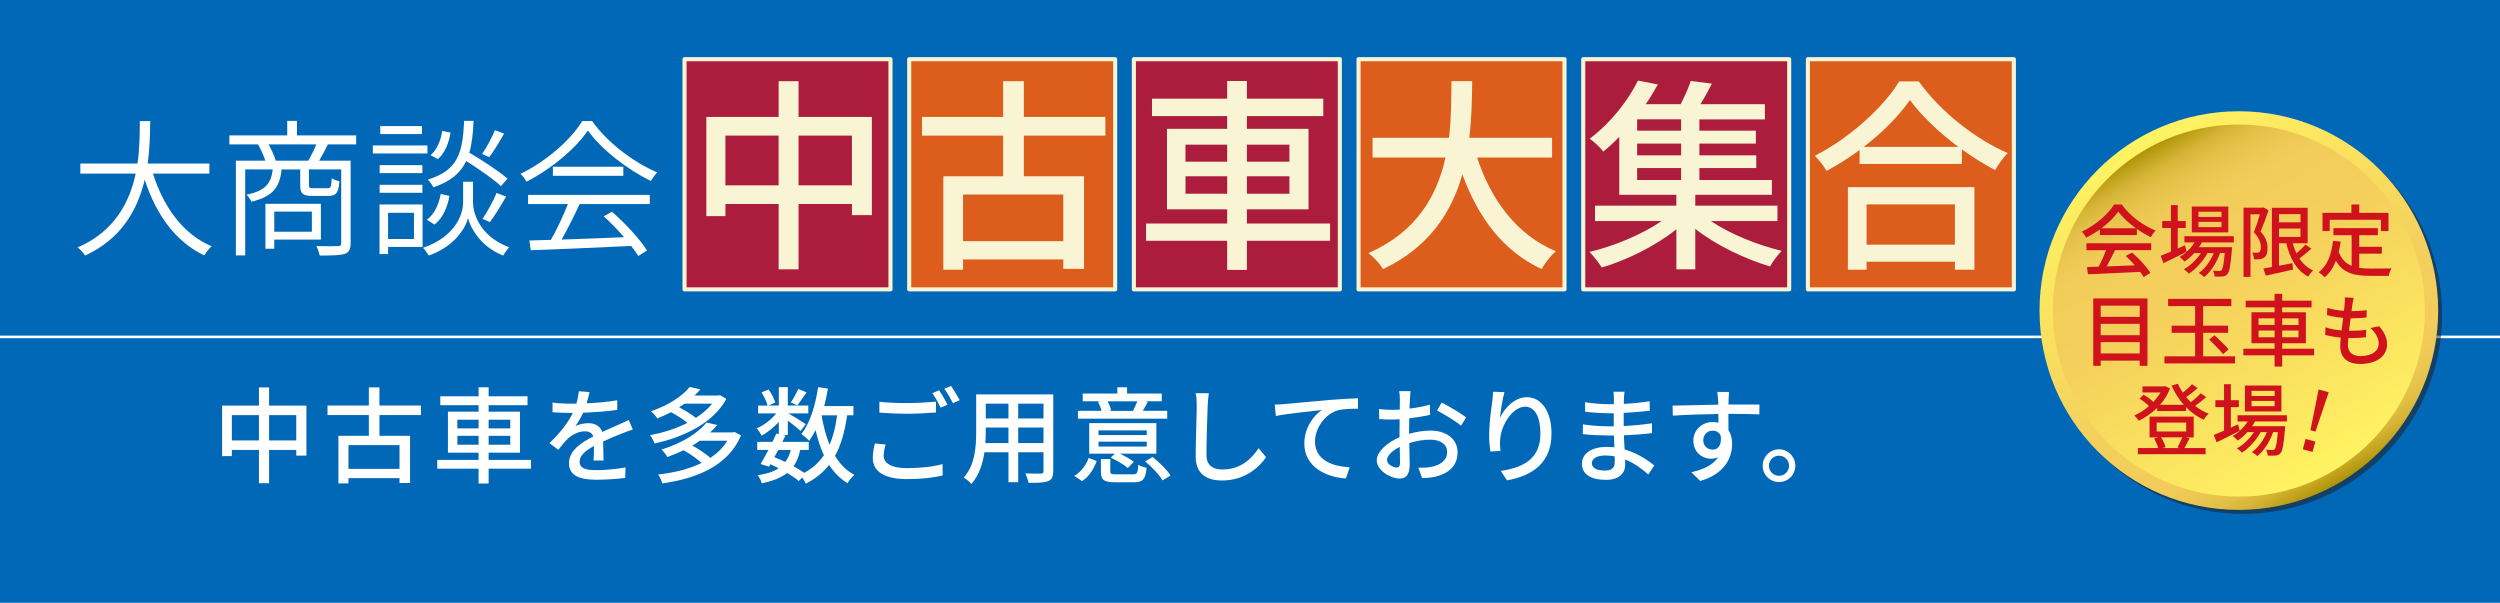 <?xml version="1.0" encoding="UTF-8"?><svg xmlns="http://www.w3.org/2000/svg" xmlns:xlink="http://www.w3.org/1999/xlink" viewBox="0 0 980 236.3"><defs><linearGradient id="_名称未設定グラデーション_43" x1="838.56" y1="54.07" x2="916.7" y2="189.42" gradientUnits="userSpaceOnUse"><stop offset="0" stop-color="#fff362"/><stop offset=".6" stop-color="#f4cf5c"/><stop offset=".78" stop-color="#f2cd5a"/><stop offset=".85" stop-color="#ecc853"/><stop offset=".9" stop-color="#e3c047"/><stop offset=".94" stop-color="#d5b436"/><stop offset=".97" stop-color="#c4a520"/><stop offset="1" stop-color="#ae9306"/><stop offset="1" stop-color="#ac9103"/></linearGradient><linearGradient id="_名称未設定グラデーション_42" x1="-7547.56" y1="-11269.34" x2="-7474.62" y2="-11143.01" gradientTransform="translate(-6633.46 -11084.43) rotate(-180)" gradientUnits="userSpaceOnUse"><stop offset="0" stop-color="#fff362"/><stop offset=".6" stop-color="#f4cf5c"/><stop offset=".78" stop-color="#f2cd5a"/><stop offset=".85" stop-color="#ecc853"/><stop offset=".9" stop-color="#e3c047"/><stop offset=".94" stop-color="#d5b436"/><stop offset=".97" stop-color="#c4a520"/><stop offset="1" stop-color="#ae9306"/><stop offset="1" stop-color="#ac9103"/></linearGradient></defs><g style="isolation:isolate;"><g id="_レイヤー_2"><g id="_メイン"><rect y="0" width="980" height="236.3" style="fill:#0068b7;"/><line y1="132.06" x2="980" y2="132.06" style="fill:none; stroke:#fff; stroke-miterlimit:10;"/><path d="M120.12,158.99v19.6h-3.98v-2.21h-10.66v13.04h-3.98v-13.04h-10.62v2.42h-3.81v-19.8h14.43v-7.13h3.98v7.13h14.64ZM101.51,172.65v-9.92h-10.62v9.92h10.62ZM116.14,172.65v-9.92h-10.66v9.92h10.66Z" style="fill:#fff;"/><path d="M148.74,162.72v8.12h12.01v18.49h-4.14v-1.89h-20.01v2.05h-3.94v-18.66h11.93v-8.12h-16.2v-3.73h16.2v-7.13h4.14v7.13h16.28v3.73h-16.28ZM156.61,174.49h-20.01v9.31h20.01v-9.31Z" style="fill:#fff;"/><path d="M208.15,183.72h-16.61v5.82h-3.94v-5.82h-16.2v-3.44h16.2v-2.83h-12.01v-16.07h12.01v-2.54h-15.01v-3.49h15.01v-3.53h3.94v3.53h15.25v3.49h-15.25v2.54h12.3v16.07h-12.3v2.83h16.61v3.44ZM179.28,167.93h8.32v-3.4h-8.32v3.4ZM187.61,174.33v-3.49h-8.32v3.49h8.32ZM191.54,164.53v3.4h8.49v-3.4h-8.49ZM200.03,170.84h-8.49v3.49h8.49v-3.49Z" style="fill:#fff;"/><path d="M232.67,180.52c.12-1.39.16-3.69.16-5.7-3.44,1.93-5.62,3.77-5.62,6.15,0,2.79,2.62,3.32,6.72,3.32,3.28,0,7.71-.41,11.28-1.07l-.12,4.14c-2.95.37-7.63.7-11.28.7-6.07,0-10.78-1.39-10.78-6.44s4.88-8.16,9.55-10.54c-.49-1.44-1.8-2.01-3.28-2.01-2.54,0-5,1.31-6.72,2.91-1.19,1.15-2.38,2.62-3.73,4.35l-3.48-2.62c4.76-4.51,7.5-8.45,9.18-11.85h-1.19c-1.68,0-4.51-.08-6.77-.25v-3.81c2.13.29,5.04.45,6.97.45h2.38c.53-1.84.86-3.61.94-4.88l4.22.33c-.24,1.07-.57,2.62-1.15,4.39,4.02-.16,8.28-.53,12.01-1.19v3.77c-3.98.62-8.98.94-13.37,1.11-.82,1.8-1.89,3.69-3.07,5.29,1.27-.74,3.57-1.19,5.17-1.19,2.54,0,4.63,1.19,5.41,3.44,2.5-1.19,4.59-2.05,6.52-2.91,1.35-.62,2.54-1.15,3.85-1.8l1.6,3.77c-1.11.33-2.87.98-4.1,1.48-2.09.78-4.71,1.89-7.54,3.2.04,2.3.12,5.54.16,7.46h-3.94Z" style="fill:#fff;"/><path d="M284.74,156.37c-5.21,9.59-17.02,15.09-28.17,17.47-.33-.98-1.11-2.5-1.76-3.28,5-.86,10.13-2.5,14.64-4.8-1.64-1.39-4.18-2.99-6.44-4.18-1.64.86-3.4,1.68-5.33,2.46-.53-.9-1.72-2.21-2.54-2.83,7.21-2.42,12.46-6.11,15.21-9.51l4.22.94c-.74.82-1.52,1.64-2.34,2.42h9.43l.62-.16,2.46,1.48ZM290.48,170.68c-5.04,11.93-17.3,16.89-30.87,18.82-.25-1.03-.98-2.62-1.64-3.49,6.19-.7,12.1-2.09,17.06-4.55-1.76-1.6-4.59-3.61-7.05-4.96-1.97.94-4.1,1.84-6.4,2.67-.41-.86-1.52-2.3-2.29-2.95,8.49-2.62,14.51-6.68,17.67-10.58l4.22.98c-.86.98-1.76,1.93-2.79,2.87h8.9l.66-.16,2.54,1.35ZM268.34,158.25c-.66.49-1.39.98-2.13,1.43,2.42,1.23,5.04,2.87,6.56,4.14,2.5-1.6,4.71-3.49,6.4-5.58h-10.82ZM274.32,172.77c-.94.66-1.89,1.27-2.91,1.89,2.5,1.39,5.37,3.28,7.05,4.84,2.71-1.8,5-4.02,6.64-6.72h-10.78Z" style="fill:#fff;"/><path d="M332.09,162.81c-.94,6.36-2.38,11.6-4.76,15.87,1.93,3.24,4.43,5.82,7.59,7.46-.86.74-2.09,2.21-2.66,3.28-2.95-1.76-5.33-4.18-7.26-7.17-2.34,2.99-5.33,5.41-9.1,7.34-.29-.62-.86-1.6-1.44-2.42l-1.35,1.39c-1.15-1.03-2.75-2.09-4.55-3.16-2.38,1.89-5.62,3.16-9.96,4.06-.25-1.03-.94-2.42-1.64-3.16,3.57-.53,6.27-1.39,8.28-2.75-1.07-.53-2.13-1.07-3.24-1.56l-.53.94-3.32-1.02c.9-1.52,1.97-3.49,3.08-5.54h-4.39v-3.16h5.95c.57-1.11,1.07-2.21,1.52-3.24l.98.21v-4.76c-1.97,2.13-4.39,4.06-6.68,5.37-.45-.86-1.31-2.13-2.01-2.87,2.75-1.11,5.7-3.4,7.67-5.86h-7.09v-3.07h3.69c-.33-1.44-1.35-3.57-2.34-5.17l2.75-1.15c1.15,1.56,2.21,3.69,2.62,5.12l-2.71,1.19h4.1v-7.22h3.53v7.22h8.04v3.07h-7.83c1.85,1.03,5.82,3.49,6.85,4.22l-2.05,2.67c-.98-.94-3.16-2.67-5-4.06v5.62h-2.05l1.11.25c-.37.78-.78,1.6-1.19,2.46h10.33v3.16h-3.36c-.53,2.54-1.35,4.67-2.58,6.4,1.56.86,2.99,1.76,4.14,2.58,3.28-1.76,5.78-4.06,7.75-6.89-1.39-2.91-2.42-6.23-3.28-9.84-.78,1.52-1.6,2.95-2.54,4.18-.57-.7-2.17-2.05-3.03-2.67,3.4-4.26,5.49-11.15,6.56-18.37l3.85.57c-.41,2.34-.86,4.63-1.44,6.85h11.44v3.61h-2.42ZM305.07,176.38c-.53.94-1.03,1.93-1.52,2.83,1.44.57,2.91,1.19,4.3,1.89.98-1.27,1.64-2.83,2.13-4.71h-4.92ZM316.18,153.83c-1.31,1.84-2.62,3.81-3.65,5.08l-2.54-1.15c.98-1.43,2.25-3.69,2.91-5.29l3.28,1.35ZM322.05,162.81c.74,4.18,1.72,8.12,3.16,11.56,1.39-3.28,2.34-7.13,2.95-11.56h-6.11Z" style="fill:#fff;"/><path d="M347.18,174.24c-.45,1.56-.78,2.91-.78,4.39,0,2.83,2.83,4.88,9.06,4.88,5.54,0,10.74-.62,14.02-1.6l.04,4.47c-3.16.82-8.2,1.43-13.94,1.43-8.73,0-13.45-2.91-13.45-8.24,0-2.21.45-4.14.82-5.74l4.22.41ZM344.72,157.48c2.95.37,6.72.53,10.86.53s8.32-.29,11.32-.57v4.26c-2.79.2-7.5.49-11.28.49-4.14,0-7.62-.21-10.9-.45v-4.26ZM371.45,158.62l-2.71,1.19c-.82-1.68-2.13-4.14-3.28-5.7l2.66-1.11c1.03,1.48,2.5,4.02,3.32,5.62ZM376.21,156.86l-2.66,1.19c-.9-1.76-2.21-4.14-3.4-5.66l2.66-1.11c1.07,1.52,2.62,4.1,3.4,5.58Z" style="fill:#fff;"/><path d="M412.86,184.66c0,2.21-.53,3.36-2.01,3.94-1.52.62-3.9.7-7.67.66-.16-1.03-.78-2.71-1.27-3.69,2.62.12,5.33.08,6.11.08.74,0,1.03-.25,1.03-1.02v-7.34h-9.92v11.73h-3.81v-11.73h-9.43c-.65,4.51-2.13,9.1-5.12,12.42-.57-.74-2.13-2.05-2.99-2.5,4.47-4.96,4.88-12.22,4.88-18v-14.6h30.22v30.05ZM395.31,173.67v-6.07h-8.9v1.64c0,1.39-.04,2.91-.16,4.43h9.06ZM386.42,158.25v5.78h8.9v-5.78h-8.9ZM409.05,158.25h-9.92v5.78h9.92v-5.78ZM409.05,173.67v-6.07h-9.92v6.07h9.92Z" style="fill:#fff;"/><path d="M421.14,186.54c2.71-1.6,4.59-4.26,5.62-7.01l3.16,1.19c-1.11,2.99-2.87,6.03-5.78,7.87l-2.99-2.05ZM457.55,164.12h-35.01v-3.08h9.27c-.29-1.11-.86-2.5-1.39-3.53l.94-.21h-6.93v-3.03h13.57v-2.46h3.81v2.46h13.61v3.03h-6.48l1.03.21c-.74,1.35-1.39,2.54-2.01,3.53h9.59v3.08ZM453.29,177.85h-14.27c2.01.94,4.18,2.21,5.41,3.2l-2.34,2.42c-1.39-1.27-4.3-2.99-6.68-4.06l1.56-1.56h-10v-11.97h26.32v11.97ZM449.52,168.71h-18.9v1.84h18.9v-1.84ZM449.52,173.14h-18.9v1.89h18.9v-1.89ZM444.14,185.93c1.6,0,1.89-.45,2.05-3.77.78.53,2.29,1.02,3.28,1.23-.45,4.55-1.48,5.66-5,5.66h-7.22c-4.55,0-5.7-.9-5.7-4.22v-4.88h3.69v4.84c0,.98.37,1.15,2.38,1.15h6.52ZM434.18,157.31c.62,1.15,1.19,2.58,1.39,3.53l-.82.21h10.09l-.66-.16c.57-1.03,1.19-2.42,1.64-3.57h-11.64ZM451.81,179.12c2.67,2.09,5.66,5.08,7.05,7.3l-3.16,1.89c-1.23-2.17-4.18-5.33-6.81-7.42l2.91-1.76Z" style="fill:#fff;"/><path d="M473.87,154.15c-.25,1.48-.37,3.2-.45,4.63-.16,4.51-.49,13.86-.49,19.52,0,4.26,2.71,5.74,6.19,5.74,7.13,0,11.36-4.02,14.27-8.36l2.91,3.57c-2.71,3.85-8.16,9.1-17.26,9.1-6.19,0-10.33-2.67-10.33-9.39,0-5.78.41-16.24.41-20.17,0-1.68-.12-3.32-.41-4.67l5.17.04Z" style="fill:#fff;"/><path d="M503.47,158.38c2.99-.25,10.21-.94,17.67-1.6,4.35-.33,8.41-.57,11.19-.66v4.1c-2.25,0-5.74.04-7.87.62-5.41,1.6-8.98,7.38-8.98,12.18,0,7.38,6.89,9.84,13.61,10.13l-1.48,4.39c-7.95-.41-16.32-4.67-16.32-13.65,0-6.11,3.57-11.03,6.89-13.16-3.57.41-13.53,1.39-18.04,2.34l-.45-4.47c1.6-.04,2.99-.12,3.77-.21Z" style="fill:#fff;"/><path d="M552.34,170.06c2.95-.86,5.99-1.27,8.45-1.27,6.03,0,10.58,3.24,10.58,8.45,0,4.84-2.79,8.2-8.78,9.63-1.84.41-3.65.53-5.12.57l-1.47-4.1c1.64,0,3.36,0,4.88-.29,3.4-.62,6.4-2.42,6.4-5.86,0-3.12-2.83-4.84-6.52-4.84-2.87,0-5.62.49-8.32,1.35.04,3.36.16,6.76.16,8.36,0,4.3-1.6,5.53-3.98,5.53-3.53,0-8.94-3.2-8.94-7.13,0-3.44,4.14-7.01,8.94-9.1v-2.54c0-1.44,0-2.95.04-4.47-.98.08-1.88.12-2.66.12-1.8,0-3.73-.04-5.33-.2l-.12-3.94c2.29.29,3.89.33,5.37.33.86,0,1.8-.04,2.79-.08,0-1.84.04-3.32.04-4.06,0-.86-.12-2.46-.25-3.2h4.43c-.08.78-.21,2.13-.25,3.12-.04.98-.08,2.3-.16,3.73,2.87-.33,5.78-.9,8-1.56l.08,4.02c-2.34.53-5.33,1.03-8.16,1.35-.04,1.64-.08,3.24-.08,4.67v1.39ZM548.82,181.42c0-1.27-.08-3.61-.12-6.23-2.95,1.44-5,3.49-5,5.12s2.38,2.99,3.77,2.99c.86,0,1.35-.53,1.35-1.89ZM565.14,157.8c2.99,1.52,7.54,4.22,9.59,5.82l-2.01,3.28c-1.97-1.8-6.85-4.63-9.39-5.99l1.8-3.12Z" style="fill:#fff;"/><path d="M589.74,153.74c-.74,2.54-1.52,7.46-1.76,10.04,1.76-3.73,5.7-8.08,10.58-8.08,5.54,0,9.63,5.45,9.63,14.19,0,11.32-7.09,16.52-17.43,18.41l-2.46-3.69c8.9-1.39,15.54-4.67,15.54-14.72,0-6.31-2.09-10.46-5.99-10.46-4.92,0-9.43,7.3-9.76,12.63-.16,1.35-.12,2.75.12,4.67l-3.98.29c-.21-1.52-.49-3.9-.49-6.56,0-3.81.7-9.39,1.23-13.08.16-1.35.29-2.75.33-3.81l4.43.16Z" style="fill:#fff;"/><path d="M646.11,186.01c-2.29-2.13-5.41-4.43-9.06-5.9,0,.82.04,1.52.04,2.09,0,3.07-2.21,5.9-7.5,5.9-6.15,0-9.47-2.25-9.47-6.35,0-3.85,3.65-6.56,9.72-6.56,1.03,0,2.01.08,2.99.16-.08-1.52-.12-3.16-.16-4.63h-2.21c-2.58,0-7.17-.21-10-.53l.04-3.85c2.54.49,7.54.78,10,.78h2.09v-5.12h-2.01c-2.71,0-6.85-.29-9.22-.61v-3.73c2.5.45,6.56.78,9.18.78h2.09v-2.3c0-.74-.08-1.93-.16-2.58h4.35c-.08.74-.21,1.64-.25,2.75,0,.45-.04,1.19-.04,2.01,3.4-.16,6.56-.49,10.13-1.03l.04,3.73c-2.95.29-6.36.66-10.21.82v5.17c4.02-.21,7.59-.57,11.07-1.07l.04,3.85c-3.77.45-7.13.7-11.03.86.04,1.84.16,3.77.29,5.54,5.25,1.48,9.27,4.35,11.6,6.27l-2.34,3.57ZM632.95,178.88c-1.19-.21-2.38-.33-3.65-.33-3.45,0-5.29,1.31-5.29,2.99s1.52,2.91,5,2.91c2.29,0,3.98-.66,3.98-3.28,0-.57,0-1.35-.04-2.3Z" style="fill:#fff;"/><path d="M689.65,162.44c-2.42-.12-6.23-.21-12.13-.21.04,2.17.04,4.55.04,6.36.94,1.48,1.43,3.32,1.43,5.41,0,5.41-2.87,11.77-12.5,14.55l-3.48-3.44c4.76-1.07,8.49-2.83,10.46-5.86-.82.37-1.76.57-2.83.57-3.28,0-6.85-2.46-6.85-7.09,0-4.26,3.49-7.3,7.59-7.3.82,0,1.56.08,2.25.29l-.04-3.44c-6.15.08-12.79.33-17.83.66l-.12-3.94c4.59-.04,12.14-.29,17.92-.37-.04-.86-.04-1.6-.08-2.05-.08-1.03-.21-2.38-.33-2.95h4.67c-.08.53-.21,2.38-.21,2.95-.04.49-.04,1.19-.04,2.01h12.13l-.04,3.85ZM671.37,176.25c2.09,0,3.65-1.68,3.12-5.54-.66-1.31-1.8-1.89-3.16-1.89-1.85,0-3.65,1.39-3.65,3.81,0,2.25,1.72,3.61,3.69,3.61Z" style="fill:#fff;"/><path d="M703.76,182.57c0,3.53-2.83,6.4-6.39,6.4s-6.4-2.87-6.4-6.4,2.87-6.44,6.4-6.44,6.39,2.91,6.39,6.44ZM701.3,182.57c0-2.17-1.76-3.94-3.94-3.94s-3.94,1.76-3.94,3.94,1.76,3.94,3.94,3.94,3.94-1.76,3.94-3.94Z" style="fill:#fff;"/><path d="M59.96,68.04c4.12,13.05,11.77,23.78,22.97,28.48-.93.87-2.15,2.44-2.84,3.6-11.31-5.34-18.91-16.07-23.37-29.64-2.73,11.48-8.93,23.08-23.37,29.7-.64-1.04-1.91-2.38-2.9-3.19,14.56-6.32,20.36-17.81,22.74-28.94h-21.69v-3.94h22.39c.93-6.26.87-12.12.93-16.65h4.06c-.06,4.64-.12,10.44-.99,16.65h24.19v3.94h-22.1Z" style="fill:#fff;"/><path d="M128.52,56.61c-1.1,2.26-2.32,4.58-3.42,6.38h12.35v32.25c0,2.38-.58,3.65-2.32,4.29-1.86.58-5.05.64-9.8.64-.23-.99-.75-2.73-1.33-3.71,3.89.12,7.37.06,8.47,0,.99,0,1.28-.29,1.28-1.22v-28.83h-12.64v6.09c0,1.1.23,1.28,1.8,1.28h5.45c1.28,0,1.51-.41,1.68-3.94.64.52,2.03.99,3.02,1.22-.35,4.58-1.33,5.74-4.29,5.74h-6.21c-3.89,0-4.87-.87-4.87-4.23v-6.15h-7.31c-.7,6.96-3.36,10.61-11.83,12.64-.35-.81-1.22-2.15-1.91-2.73,7.42-1.57,9.63-4.35,10.27-9.92h-10.79v33.7h-3.65v-37.12h11.54c-.64-1.97-1.74-4.47-2.84-6.38h-11.25v-3.54h22.68v-5.68h3.83v5.68h23.2v3.54h-11.08ZM107.52,93.91v3.6h-3.48v-17.63h21.75v14.04h-18.27ZM120.86,62.99c1.04-1.8,2.32-4.35,3.13-6.38h-18.73c1.22,2.09,2.32,4.64,2.84,6.38h12.76ZM107.52,82.94v7.89h14.73v-7.89h-14.73Z" style="fill:#fff;"/><path d="M167.55,60.15h-21.4v-3.13h21.4v3.13ZM165.64,96.81h-13.51v2.78h-3.36v-19.43h16.88v16.65ZM165.58,67.86h-16.76v-3.13h16.76v3.13ZM148.82,72.45h16.76v3.13h-16.76v-3.13ZM165.41,52.55h-16.36v-3.13h16.36v3.13ZM152.12,83.41v10.27h10.15v-10.27h-10.15ZM185.42,79.41c0,3.19,1.86,12.93,14.15,17.52-.75.93-1.86,2.38-2.32,3.25-9.16-3.54-12.99-11.31-13.8-14.73-.81,3.48-4.81,10.96-15.37,14.73-.46-.75-1.51-2.26-2.26-3.02,13.86-4.81,15.72-14.5,15.72-17.75v-8.18h3.88v8.18ZM167.32,86.13c2.84-1.97,4.7-5.97,5.45-10.09l3.42.75c-.75,4.35-2.61,8.76-5.86,11.25l-3.02-1.91ZM196.38,72.97c-2.9-2.73-8.64-6.67-13.63-9.86-2.2,4.7-6.03,8-12.88,10.32-.41-.93-1.39-2.32-2.2-3.02,11.95-3.65,13.69-10.56,14.27-23.03h3.71c-.23,4.87-.64,8.99-1.68,12.47,5.22,3.07,11.6,7.25,14.96,10.15l-2.55,2.96ZM176.6,51.97c-.58,3.89-2.15,8-4.93,10.38l-2.9-1.51c2.44-1.97,4.06-5.8,4.58-9.51l3.25.64ZM197.6,52.38c-1.8,3.19-4,6.84-5.8,9.22l-2.84-1.22c1.74-2.49,3.94-6.55,5.05-9.34l3.6,1.33ZM189.13,85.79c1.86-2.67,4.29-7.08,5.51-10.15l3.77,1.39c-1.97,3.42-4.41,7.48-6.38,10.03l-2.9-1.28Z" style="fill:#fff;"/><path d="M232.11,47.45c6.09,8.58,16.36,16.24,25.52,20.13-.87.87-1.86,2.32-2.49,3.36-8.99-4.35-19.26-12.18-24.71-19.78-4.7,7.02-14.27,15.08-24.07,20.07-.46-.93-1.51-2.32-2.32-3.07,9.98-4.87,19.66-13.22,24.19-20.71h3.89ZM206.99,76.39h47.73v3.6h-27.49c-2.09,4.47-4.7,9.74-7.08,13.92,7.42-.23,16.01-.58,24.48-.93-2.44-2.84-5.28-5.8-8-8.18l3.25-1.8c5.34,4.64,11.08,10.9,13.75,15.2l-3.42,2.15c-.7-1.16-1.68-2.49-2.78-3.94-14.33.7-29.46,1.33-39.38,1.68l-.52-3.83c2.49-.06,5.34-.12,8.41-.23,2.38-4.12,4.99-9.69,6.67-14.04h-15.6v-3.6ZM244.34,65.37v3.54h-27.61v-3.54h27.61Z" style="fill:#fff;"/><g style="mix-blend-mode:multiply; opacity:.5;"><path d="M957.33,123.3c0,43.15-34.98,78.14-78.14,78.14s-78.13-34.99-78.13-78.14,34.98-78.13,78.13-78.13,78.14,34.98,78.14,78.13Z" style="fill:#231815;"/></g><path d="M955.76,121.74c0,43.15-34.98,78.14-78.14,78.14s-78.13-34.99-78.13-78.14,34.98-78.13,78.13-78.13,78.14,34.98,78.14,78.13Z" style="fill:url(#_名称未設定グラデーション_43);"/><path d="M804.71,121.75c0-40.27,32.65-72.93,72.93-72.93,40.27,0,72.92,32.65,72.92,72.93,0,40.27-32.65,72.92-72.92,72.92-40.28,0-72.93-32.65-72.93-72.92Z" style="fill:url(#_名称未設定グラデーション_42);"/><path d="M823.16,89.92c-1.7,1.21-3.53,2.32-5.39,3.22-.31-.65-1.08-1.73-1.7-2.35,5.3-2.42,10.34-6.88,12.67-10.65h2.97c3.28,4.55,8.42,8.33,13.25,10.22-.68.71-1.33,1.73-1.83,2.6-1.8-.87-3.69-1.95-5.48-3.22v2.42h-14.49v-2.23ZM817.84,95.37h25.43v2.69h-14.18c-1.02,2.07-2.17,4.4-3.28,6.38,3.44-.12,7.28-.28,11.06-.43-1.15-1.3-2.38-2.6-3.59-3.68l2.48-1.33c2.82,2.38,5.76,5.67,7.19,7.96l-2.63,1.64c-.34-.59-.8-1.27-1.36-2.01-7.37.37-15.24.71-20.5.93l-.37-2.83,4.58-.16c1.02-1.92,2.14-4.39,2.88-6.46h-7.68v-2.69ZM837.32,89.49c-2.79-1.98-5.33-4.3-6.97-6.56-1.49,2.17-3.84,4.49-6.6,6.56h13.56Z" style="fill:#cf121b;"/><path d="M857.14,98.68c-3.1,1.58-6.44,3.25-9.04,4.49l-1.12-2.88c1.12-.43,2.51-1.02,4.03-1.67v-9.23h-3.41v-2.72h3.41v-6.25h2.66v6.25h3.13v2.72h-3.13v8.05c.93-.43,1.89-.87,2.85-1.3l.62,2.54ZM863.15,95.03c-.34.65-.71,1.27-1.15,1.86h12.95s-.03.71-.06,1.08c-.5,6.19-.96,8.61-1.8,9.54-.53.59-1.12.77-1.86.87-.71.06-1.86.09-3.1.03-.03-.68-.28-1.7-.65-2.32,1.05.12,2.01.12,2.42.12.46,0,.71-.03.96-.34.46-.53.87-2.29,1.24-6.66h-1.86c-1.24,3.59-3.65,7.47-6.23,9.41-.46-.53-1.36-1.21-2.08-1.61,2.42-1.61,4.58-4.68,5.88-7.81h-2.45c-1.67,3.07-4.61,6.35-7.37,8.08-.43-.59-1.24-1.3-1.92-1.73,2.45-1.3,4.99-3.78,6.69-6.35h-2.6c-1.18,1.3-2.48,2.42-3.81,3.32-.4-.46-1.39-1.39-1.95-1.8,2.32-1.33,4.43-3.34,5.85-5.7h-3.96v-2.44h19.36v2.44h-12.51ZM873.49,91.1h-14.31v-10.15h14.31v10.15ZM870.83,83.01h-9.04v2.02h9.04v-2.02ZM870.83,86.98h-9.04v2.05h9.04v-2.05Z" style="fill:#cf121b;"/><path d="M889.28,82.46c-.9,2.63-2.1,5.88-3.16,8.3,2.29,2.45,2.75,4.61,2.75,6.47s-.37,3.1-1.36,3.75c-.46.34-1.08.53-1.73.62s-1.49.09-2.23.06c-.03-.74-.25-1.86-.68-2.63.68.06,1.27.06,1.74.06.4-.03.74-.06,1.02-.28.47-.31.65-1.02.62-1.92,0-1.58-.56-3.56-2.73-5.82.84-2.11,1.74-4.92,2.36-7.06h-3.69v24.53h-2.72v-27.13h7.46l.4-.09,1.95,1.15ZM906,97.48c-1.46,1.33-3.16,2.76-4.64,3.87,1.39,2.04,3.16,3.69,5.38,4.68-.65.56-1.49,1.67-1.92,2.38-4.55-2.32-7.15-7.03-8.58-13.04h-2.88v8.79l5.27-.99.22,2.51c-3.75.87-7.68,1.73-10.66,2.38l-.96-2.79c.96-.15,2.1-.37,3.35-.59v-23.23h14.02v13.91h-5.88c.4,1.39.9,2.72,1.49,3.96,1.3-1.12,2.63-2.38,3.53-3.44l2.26,1.58ZM893.37,83.94v3.22h8.43v-3.22h-8.43ZM893.37,92.89h8.43v-3.31h-8.43v3.31Z" style="fill:#cf121b;"/><path d="M924.8,105c1.36.19,2.82.28,4.37.28,1.33,0,6.54,0,8.3-.06-.46.68-.96,2.07-1.08,2.91h-7.37c-6.07,0-10.53-1.02-13.35-5.88-1.02,2.63-2.45,4.8-4.37,6.44-.46-.53-1.67-1.52-2.38-1.98,3.41-2.54,4.99-6.88,5.64-12.29l2.97.28c-.19,1.43-.43,2.79-.74,4.06,1.08,2.88,2.82,4.52,5.05,5.45v-12.02h-7.15v-2.75h17.44v2.75h-7.31v4.56h8.86v2.69h-8.86v5.58ZM913.25,90.57h-2.82v-7.12h11.33v-3.31h3.07v3.31h11.46v7.12h-2.94v-4.4h-20.1v4.4Z" style="fill:#cf121b;"/><path d="M841.81,117v26.41h-3.04v-2.04h-15.3v2.04h-2.91v-26.41h21.25ZM823.47,119.81v4.4h15.3v-4.4h-15.3ZM823.47,126.94v4.46h15.3v-4.46h-15.3ZM838.77,138.55v-4.43h-15.3v4.43h15.3Z" style="fill:#cf121b;"/><path d="M876.12,139.67v2.79h-27.65v-2.79h12.02v-9.2h-9.2v-2.82h9.2v-7.68h-10.59v-2.82h24.78v2.82h-11.06v7.68h9.79v2.82h-9.79v9.2h12.51ZM868.1,131.43c1.8,1.7,4.27,4.03,5.51,5.48l-2.14,1.92c-1.18-1.49-3.65-3.93-5.45-5.73l2.08-1.67Z" style="fill:#cf121b;"/><path d="M907.15,139.29h-12.54v4.4h-2.97v-4.4h-12.23v-2.6h12.23v-2.14h-9.07v-12.14h9.07v-1.92h-11.33v-2.63h11.33v-2.66h2.97v2.66h11.52v2.63h-11.52v1.92h9.29v12.14h-9.29v2.14h12.54v2.6ZM885.35,127.37h6.29v-2.58h-6.29v2.58ZM891.64,132.21v-2.64h-6.29v2.64h6.29ZM894.61,124.8v2.58h6.41v-2.58h-6.41ZM901.02,129.57h-6.41v2.64h6.41v-2.64Z" style="fill:#cf121b;"/><path d="M932.61,127.84c2.08,2.45,3.1,4.58,3.1,7.22,0,4.58-4.15,7.62-10.47,7.62-4.46,0-7.87-1.98-7.87-7.03,0-.81.09-1.95.22-3.31-2.26-.22-4.4-.56-6.13-1.08l.15-2.97c1.98.71,4.18,1.05,6.29,1.24.19-1.61.4-3.31.62-4.92-2.2-.19-4.49-.59-6.35-1.08l.15-2.85c1.86.62,4.24.99,6.53,1.18.12-1.12.22-2.11.28-2.88.06-.77.12-1.55.03-2.42l3.47.19c-.22.96-.34,1.67-.46,2.42l-.37,2.79c2.29,0,4.34-.12,5.95-.4l-.09,2.91c-1.92.19-3.65.31-6.16.31h-.06c-.22,1.58-.43,3.28-.62,4.89h.43c1.98,0,4.18-.09,6.29-.37l-.09,2.91c-1.89.22-3.75.31-5.73.31h-1.18c-.09,1.08-.16,2.01-.16,2.66,0,2.76,1.61,4.4,4.89,4.4,4.49,0,7.18-1.95,7.18-4.86,0-2.08-1.11-4.24-3.25-6.13l3.41-.71Z" style="fill:#cf121b;"/><path d="M864.83,155.66c-1.3,1.18-2.91,2.45-4.33,3.44,1.64,1.3,3.41,2.35,5.29,3.06-.65.56-1.52,1.64-1.92,2.38-2.57-1.17-4.89-2.85-6.94-4.92v1.52h-11.33v-1.27c-2.17,2.17-4.71,3.87-7.25,5.05-.34-.59-1.15-1.58-1.7-2.07,1.95-.81,3.96-2.11,5.76-3.65-.93-.96-2.42-2.11-3.69-2.91l1.55-1.58c1.36.77,2.94,1.92,3.84,2.85,1.08-1.15,2.04-2.42,2.79-3.72h-7.06v-2.38h8.45l.5-.12,1.86.96c-.9,2.38-2.26,4.52-3.9,6.38h9.29c-1.95-2.2-3.56-4.74-4.77-7.53l2.45-.74c.53,1.21,1.18,2.38,1.95,3.5,1.3-1.05,2.73-2.32,3.59-3.31l2.17,1.55c-1.36,1.21-3,2.54-4.43,3.53.56.68,1.18,1.33,1.83,1.95,1.39-1.05,2.91-2.38,3.87-3.47l2.14,1.52ZM858.32,171.79c-.68,1.39-1.42,2.79-2.04,3.84h8.33v2.41h-26.57v-2.41h7.96c-.31-1.12-.96-2.6-1.61-3.72l1.7-.46h-3.47v-8.14h17.31v8.14h-2.97l1.36.34ZM845.41,169.13h11.58v-3.47h-11.58v3.47ZM847.14,171.45c.77,1.21,1.49,2.73,1.77,3.84l-1.24.34h6.81l-.96-.25c.65-1.05,1.42-2.7,1.92-3.94h-8.3Z" style="fill:#cf121b;"/><path d="M877.96,168.88c-3.1,1.58-6.44,3.25-9.04,4.49l-1.12-2.88c1.12-.43,2.51-1.02,4.03-1.67v-9.23h-3.41v-2.72h3.41v-6.25h2.66v6.25h3.13v2.72h-3.13v8.05c.93-.43,1.89-.87,2.85-1.3l.62,2.54ZM883.97,165.22c-.34.65-.71,1.27-1.15,1.86h12.95s-.03.71-.06,1.08c-.5,6.19-.96,8.61-1.8,9.54-.53.59-1.12.77-1.86.87-.71.06-1.86.09-3.1.03-.03-.68-.28-1.7-.65-2.32,1.05.12,2.01.12,2.42.12.46,0,.71-.03.96-.34.46-.53.87-2.29,1.24-6.66h-1.86c-1.24,3.59-3.65,7.47-6.23,9.41-.46-.53-1.36-1.21-2.08-1.61,2.42-1.61,4.58-4.68,5.88-7.81h-2.45c-1.67,3.07-4.61,6.35-7.37,8.08-.43-.59-1.24-1.3-1.92-1.73,2.45-1.3,4.99-3.78,6.69-6.35h-2.6c-1.18,1.3-2.48,2.42-3.81,3.32-.4-.46-1.39-1.39-1.95-1.8,2.32-1.33,4.43-3.34,5.85-5.7h-3.96v-2.44h19.36v2.44h-12.51ZM894.31,161.29h-14.31v-10.15h14.31v10.15ZM891.65,153.21h-9.04v2.02h9.04v-2.02ZM891.65,157.17h-9.04v2.05h9.04v-2.05Z" style="fill:#cf121b;"/><path d="M906.52,177.14l-3.82-1.02,1.08-4.03,3.82,1.02-1.08,4.03ZM907.65,169.18l-1.96-.53,3.21-15.95,3.96,1.06-5.2,15.42Z" style="fill:#cf121b;"/><rect x="268.34" y="23.2" width="80.73" height="90.23" style="fill:#ac1c3d; stroke:#f8f4d4; stroke-linecap:round; stroke-linejoin:round; stroke-width:1.61px;"/><rect x="356.41" y="23.2" width="80.73" height="90.23" style="fill:#dc5d1c; stroke:#f8f4d4; stroke-linecap:round; stroke-linejoin:round; stroke-width:1.61px;"/><rect x="444.48" y="23.2" width="80.73" height="90.23" style="fill:#ac1c3d; stroke:#f8f4d4; stroke-linecap:round; stroke-linejoin:round; stroke-width:1.61px;"/><rect x="532.55" y="23.2" width="80.73" height="90.23" style="fill:#dc5d1c; stroke:#f8f4d4; stroke-linecap:round; stroke-linejoin:round; stroke-width:1.61px;"/><rect x="620.63" y="23.2" width="80.73" height="90.23" style="fill:#ac1c3d; stroke:#f8f4d4; stroke-linecap:round; stroke-linejoin:round; stroke-width:1.61px;"/><rect x="708.7" y="23.2" width="80.73" height="90.23" style="fill:#dc5d1c; stroke:#f8f4d4; stroke-linecap:round; stroke-linejoin:round; stroke-width:1.61px;"/><path d="M341.77,45.83v38.49h-7.81v-4.35h-20.93v25.6h-7.81v-25.6h-20.85v4.75h-7.49v-38.89h28.34v-14.01h7.81v14.01h28.74ZM305.21,72.64v-19.48h-20.85v19.48h20.85ZM333.96,72.64v-19.48h-20.93v19.48h20.93Z" style="fill:#f8f4d4;"/><path d="M401.35,53.15v15.94h23.59v36.31h-8.13v-3.7h-39.29v4.03h-7.73v-36.63h23.43v-15.94h-31.8v-7.33h31.8v-14.01h8.13v14.01h31.96v7.33h-31.96ZM416.81,76.26h-39.29v18.28h39.29v-18.28Z" style="fill:#f8f4d4;"/><path d="M521.39,94.38h-32.61v11.43h-7.73v-11.43h-31.8v-6.76h31.8v-5.56h-23.59v-31.56h23.59v-4.99h-29.47v-6.84h29.47v-6.92h7.73v6.92h29.95v6.84h-29.95v4.99h24.16v31.56h-24.16v5.56h32.61v6.76ZM464.71,63.38h16.34v-6.68h-16.34v6.68ZM481.06,75.94v-6.84h-16.34v6.84h16.34ZM488.78,56.7v6.68h16.67v-6.68h-16.67ZM505.45,69.1h-16.67v6.84h16.67v-6.84Z" style="fill:#f8f4d4;"/><path d="M579.04,61.77c5.47,16.75,15.62,30.35,30.84,36.71-1.85,1.61-4.35,4.75-5.56,7-15.06-7-24.8-20.05-31.08-37.12-4.11,14.57-12.8,28.5-31.08,37.12-1.21-2.01-3.62-4.67-5.72-6.28,19.16-8.37,26.97-22.87,30.19-37.44h-28.58v-7.73h29.95c.97-8.05.89-15.78.97-22.22h8.13c-.08,6.52-.16,14.25-1.13,22.22h32.45v7.73h-29.39Z" style="fill:#f8f4d4;"/><path d="M670.67,86.65c7.49,5.07,18.28,9.42,27.78,11.68-1.53,1.53-3.62,4.27-4.59,6.12-9.98-2.98-21.26-8.38-29.31-14.73v15.86h-7.41v-15.7c-8.13,6.52-19.4,12.08-29.23,14.98-1.13-1.77-3.3-4.59-4.83-6.12,9.66-2.26,20.61-6.84,28.26-12.08h-26.09v-6.04h31.88v-4.27h-22.38v-22.71c-1.93,2.01-4.03,3.95-6.28,5.8-1.21-1.69-3.7-3.95-5.31-5.07,8.86-6.68,15.38-15.62,18.92-22.79l7.81,1.53c-1.45,2.5-2.98,5.15-4.75,7.73h13.69c1.53-2.98,3.06-6.44,3.95-9.1l8.29,1.05c-1.45,2.82-2.98,5.63-4.51,8.05h25.28v5.96h-25.68v4.43h22.14v5.07h-22.14v4.59h22.3v4.99h-22.3v4.67h28.42v5.8h-30.03v4.27h32.21v6.04h-26.09ZM658.99,46.79h-17.23v4.43h17.23v-4.43ZM658.99,56.3h-17.23v4.59h17.23v-4.59ZM641.76,70.55h17.23v-4.67h-17.23v4.67Z" style="fill:#f8f4d4;"/><path d="M752.15,31.9c8.62,12,22.22,22.62,34.86,28.1-1.85,1.85-3.62,4.43-4.91,6.68-4.27-2.26-8.78-4.99-13.04-8.13v5.72h-40.1v-5.47c-4.11,3.06-8.53,5.8-12.96,8.21-.88-1.77-3.06-4.43-4.59-5.96,13.77-7,26.97-19.08,33.09-29.15h7.65ZM724.37,73.36h49.6v32.37h-7.65v-3.14h-34.62v3.14h-7.33v-32.37ZM767.69,57.58c-7.57-5.63-14.49-12.16-19-18.36-4.11,5.96-10.55,12.56-18.12,18.36h37.12ZM731.7,80.13v15.78h34.62v-15.78h-34.62Z" style="fill:#f8f4d4;"/></g></g></g></svg>
